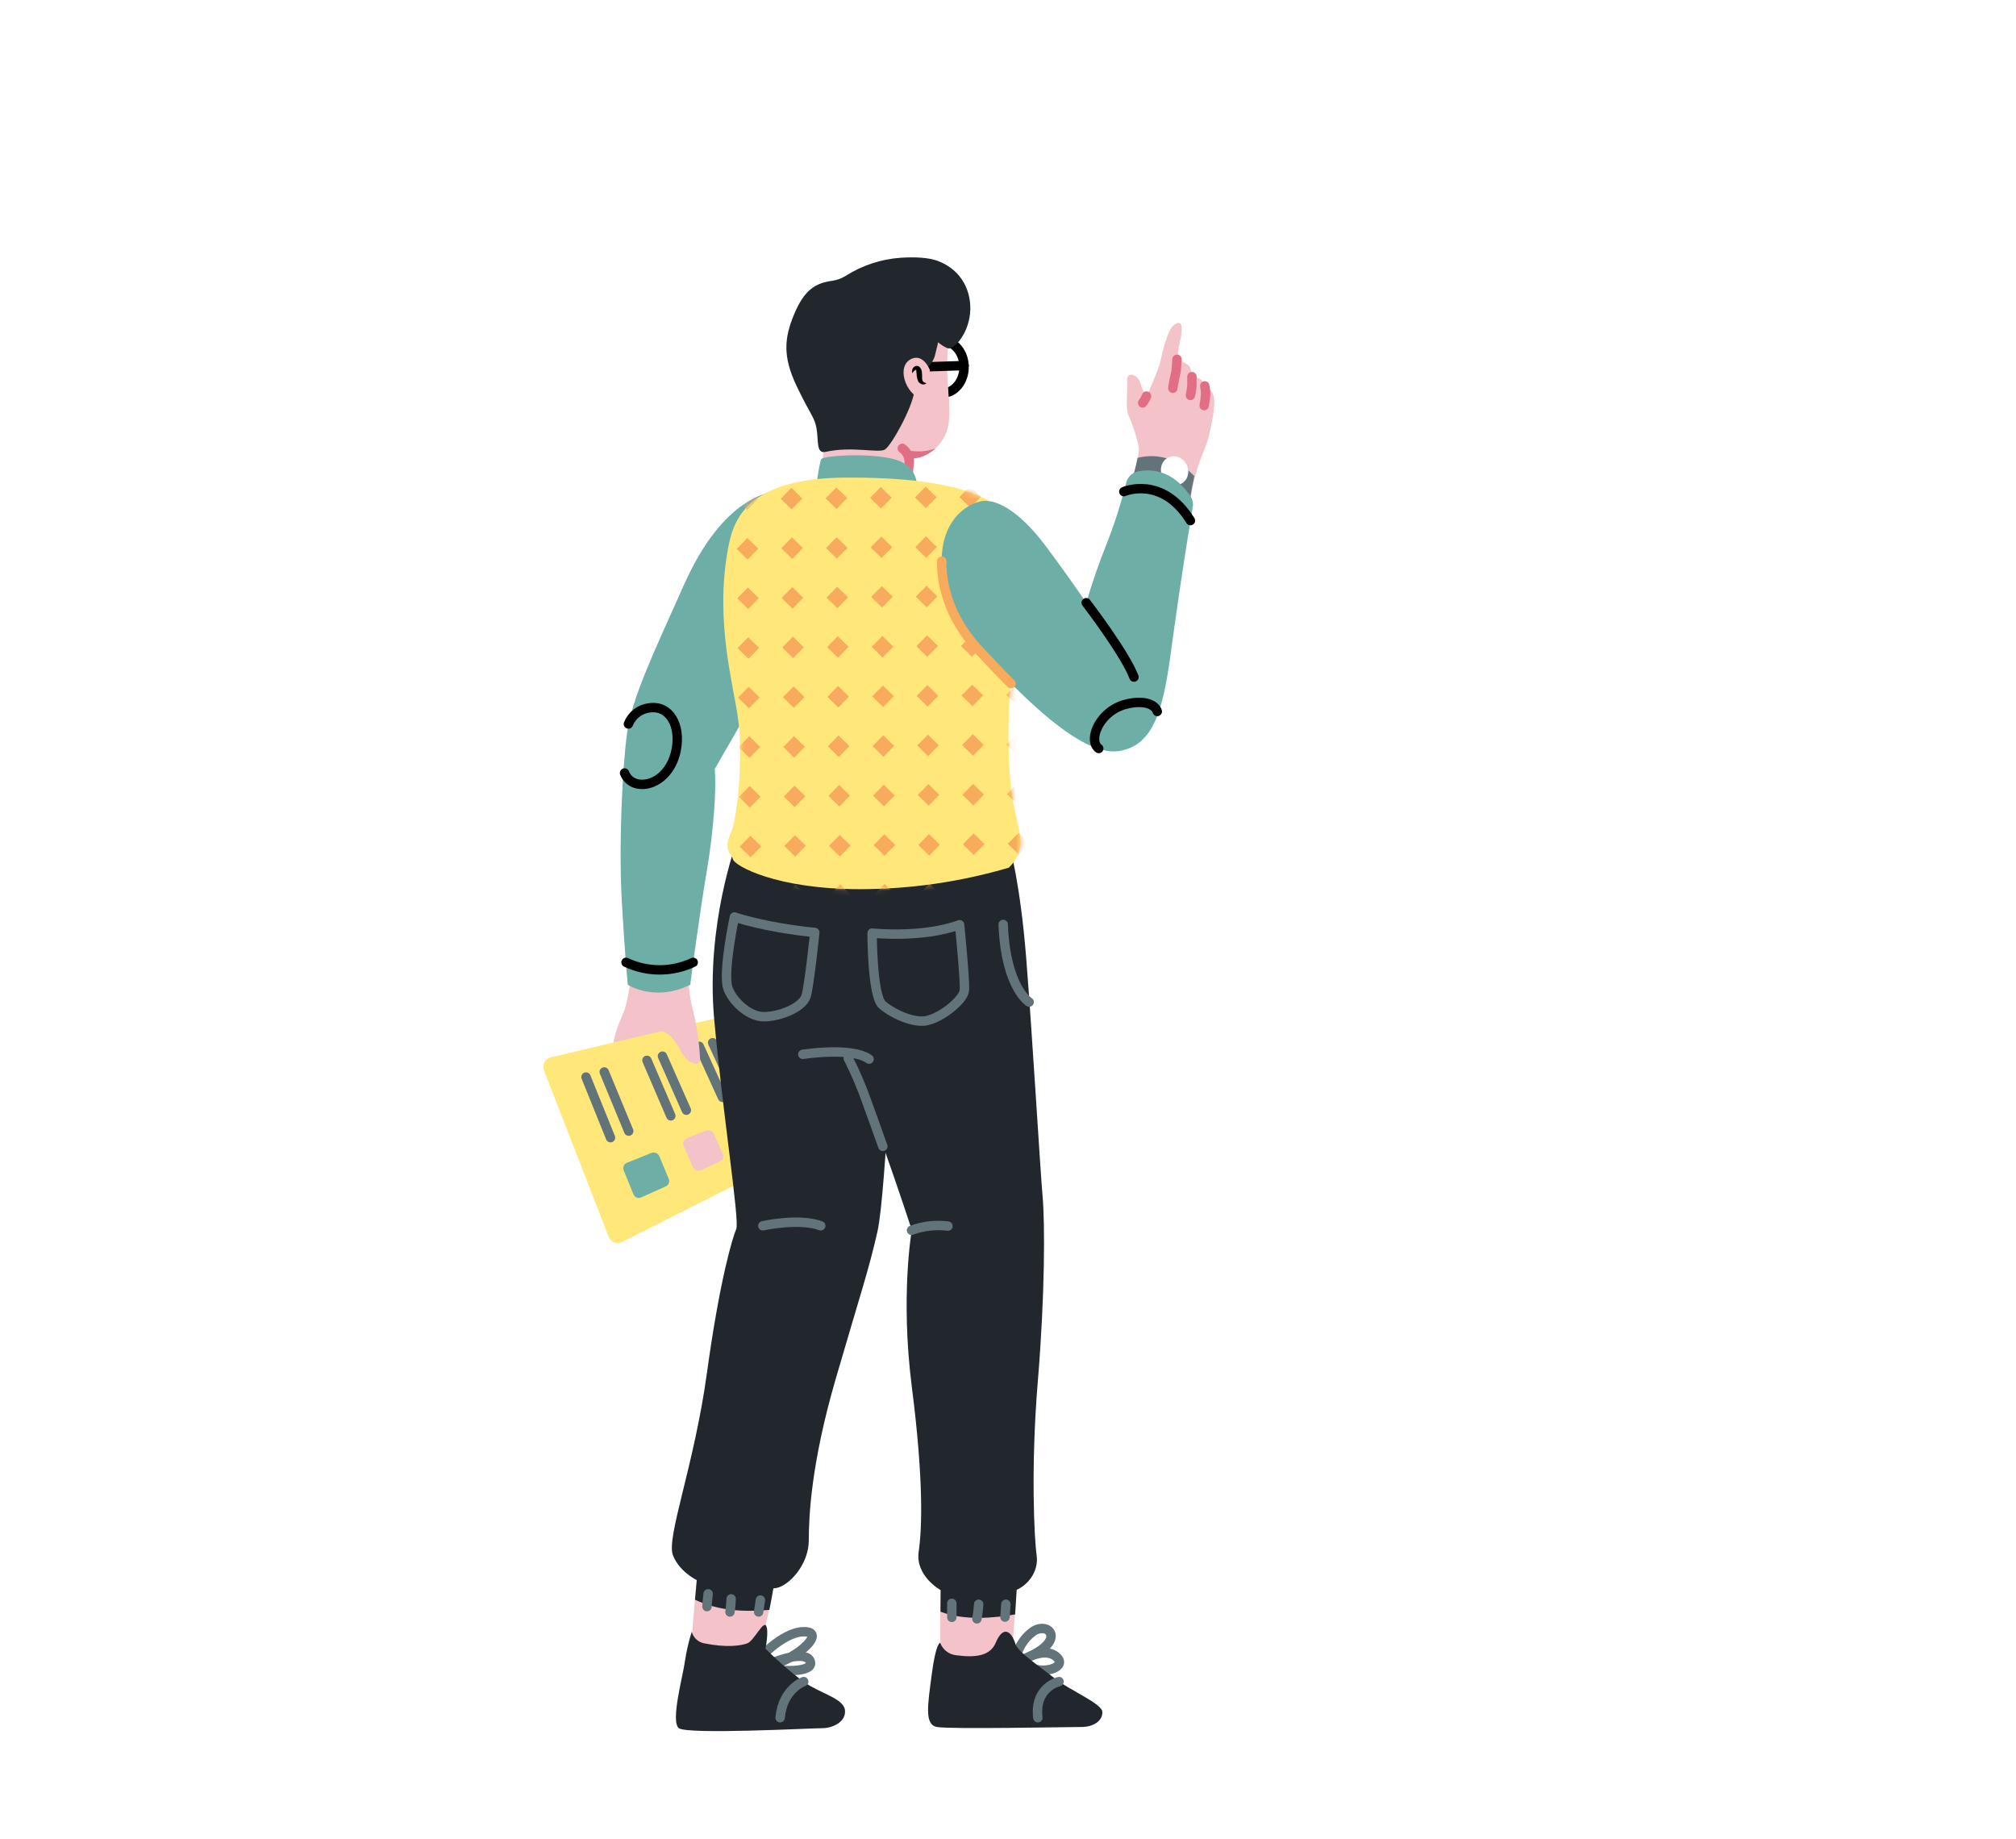 <svg width="386" height="352" viewBox="0 0 386 352" fill="none" xmlns="http://www.w3.org/2000/svg">
<g filter="url(#filter0_d_862_5498)">
<path d="M120.723 181.306C120.723 181.306 120.38 185.252 119.466 187.596C118.551 189.94 116.95 192.799 117.464 196.744C117.979 200.689 121.753 206.464 123.239 206.293C124.726 206.121 123.925 203.605 123.925 203.605C123.925 203.605 125.412 205.721 126.841 205.092C128.271 204.463 126.327 199.889 126.327 199.889C126.327 199.889 128.099 202.748 129.7 202.405C131.301 202.061 128.099 197.545 128.099 197.545C128.099 197.545 130.215 199.889 130.787 199.546C131.358 199.203 131.873 199.374 130.787 196.687C129.7 194 131.473 185.252 131.415 183.25C131.358 181.249 123.582 179.477 120.723 181.306Z" fill="#F4C2C9"/>
<path d="M141.936 189.254L153.085 212.582C153.191 212.799 153.253 213.036 153.267 213.277C153.281 213.519 153.248 213.761 153.168 213.989C153.088 214.218 152.964 214.428 152.803 214.609C152.641 214.789 152.446 214.936 152.228 215.04L119.122 231.736C118.892 231.856 118.639 231.927 118.38 231.942C118.121 231.958 117.861 231.919 117.618 231.827C117.375 231.735 117.154 231.593 116.97 231.41C116.786 231.226 116.642 231.006 116.549 230.764L104.142 198.859C104.049 198.612 104.01 198.348 104.027 198.085C104.044 197.821 104.117 197.565 104.242 197.332C104.366 197.099 104.539 196.895 104.749 196.735C104.959 196.574 105.2 196.46 105.457 196.401L139.82 188.282C140.231 188.164 140.67 188.197 141.058 188.375C141.447 188.553 141.758 188.865 141.936 189.254Z" fill="#FFE779"/>
<path d="M126.212 215.269L128.042 219.672C128.101 219.803 128.133 219.944 128.136 220.088C128.139 220.232 128.113 220.374 128.06 220.508C128.006 220.641 127.927 220.763 127.825 220.865C127.724 220.966 127.603 221.047 127.47 221.101L122.782 223.217C122.647 223.282 122.501 223.32 122.352 223.326C122.202 223.333 122.053 223.309 121.914 223.255C121.774 223.201 121.647 223.12 121.541 223.015C121.434 222.91 121.351 222.784 121.295 222.645L119.408 218.014C119.355 217.879 119.329 217.734 119.331 217.589C119.334 217.444 119.366 217.301 119.424 217.168C119.483 217.035 119.567 216.915 119.672 216.814C119.778 216.714 119.902 216.636 120.037 216.584L124.726 214.697C125.001 214.597 125.303 214.6 125.576 214.705C125.849 214.81 126.075 215.01 126.212 215.269Z" fill="#6DAFA7"/>
<path d="M116.893 211.781L112.204 200.175" stroke="#63737A" stroke-width="1.8" stroke-linecap="round" stroke-linejoin="round"/>
<path d="M120.38 210.523L115.692 199.202" stroke="#63737A" stroke-width="1.8" stroke-linecap="round" stroke-linejoin="round"/>
<path d="M136.676 211.038L138.391 214.926C138.45 215.057 138.482 215.199 138.485 215.342C138.488 215.486 138.462 215.629 138.409 215.762C138.355 215.896 138.276 216.017 138.174 216.119C138.073 216.221 137.952 216.301 137.819 216.355L134.16 218.013C133.886 218.13 133.578 218.136 133.301 218.029C133.023 217.922 132.798 217.712 132.673 217.442L130.901 213.382C130.784 213.109 130.779 212.8 130.885 212.523C130.992 212.245 131.203 212.02 131.473 211.896L135.189 210.409C135.471 210.32 135.776 210.335 136.048 210.45C136.32 210.566 136.543 210.774 136.676 211.038Z" fill="#F4C2C9"/>
<path d="M128.442 207.607L123.868 196.973" stroke="#63737A" stroke-width="1.8" stroke-linecap="round" stroke-linejoin="round"/>
<path d="M131.415 206.521L126.841 196.172" stroke="#63737A" stroke-width="1.8" stroke-linecap="round" stroke-linejoin="round"/>
<path d="M145.252 206.464L147.768 211.838L142.908 214.068L140.335 208.465L145.252 206.464Z" stroke="black" stroke-width="1.8" stroke-linecap="round" stroke-linejoin="round"/>
<path d="M138.334 204.063L133.874 194.285" stroke="#63737A" stroke-width="1.8" stroke-linecap="round" stroke-linejoin="round"/>
<path d="M140.85 203.148L136.447 193.599" stroke="#63737A" stroke-width="1.8" stroke-linecap="round" stroke-linejoin="round"/>
<path d="M131.873 182.621C132.008 184.381 132.314 186.124 132.788 187.824C133.479 190.753 133.9 193.739 134.045 196.744C134.103 198.288 131.758 197.773 130.443 195.372C129.128 192.97 128.499 192.284 127.356 191.655C126.656 191.329 126.037 190.853 125.543 190.259C125.049 189.666 124.692 188.972 124.497 188.225C123.811 186.109 129.929 180.277 131.873 182.621Z" fill="#F4C2C9"/>
<path d="M150.57 87.823C147.311 87.823 138.505 89.081 130.958 105.948C124.669 119.956 121.009 127.789 120.095 134.136C119.18 140.482 118.436 155.634 119.065 166.726C119.694 177.819 120.209 182.507 120.209 182.507C120.209 182.507 125.355 185.88 132.159 182.507C132.159 182.507 133.931 168.899 135.304 160.894C136.676 152.89 137.19 144.828 136.847 141.226C136.847 141.226 145.824 125.445 149.826 119.156C153.943 112.866 168.98 87.823 150.57 87.823Z" fill="#6DAFA7"/>
<path d="M119.866 178.219C121.877 179.17 124.074 179.663 126.298 179.663C128.523 179.663 130.719 179.17 132.73 178.219" stroke="black" stroke-width="1.8" stroke-linecap="round" stroke-linejoin="round"/>
<path d="M120.323 132.592C120.649 131.764 121.194 131.04 121.898 130.496C122.603 129.952 123.442 129.61 124.325 129.504C128.213 128.933 130.386 132.878 129.471 137.566C128.557 142.255 125.012 144.599 122.153 144.084C121.577 143.986 121.037 143.739 120.586 143.368C120.135 142.997 119.788 142.515 119.58 141.969" stroke="black" stroke-width="1.8" stroke-linecap="round" stroke-linejoin="round"/>
<path d="M194.424 312.069C194.556 310.939 194.919 309.849 195.489 308.866C196.06 307.883 196.826 307.027 197.74 306.351C200.828 304.178 204.373 308.181 196.311 311.44" stroke="#63737A" stroke-width="1.8" stroke-linecap="round" stroke-linejoin="round"/>
<path d="M197.454 310.982C197.454 310.982 200.77 309.438 202.486 311.382C204.201 313.326 199.341 314.641 196.768 312.926" stroke="#63737A" stroke-width="1.8" stroke-linecap="round" stroke-linejoin="round"/>
<path d="M144.795 312.069C144.795 312.069 149.655 306.408 153.886 306.351C158.117 306.294 153.314 311.04 147.997 312.698" stroke="#63737A" stroke-width="1.8" stroke-linecap="round" stroke-linejoin="round"/>
<path d="M148.454 312.069C148.454 312.069 154.4 309.782 155.144 312.069C155.887 314.356 148.854 313.727 148.854 313.727" stroke="#63737A" stroke-width="1.8" stroke-linecap="round" stroke-linejoin="round"/>
<path d="M180.13 297.203C180.13 297.203 179.901 307.38 180.13 310.182C180.358 312.983 185.504 314.756 189.621 313.441C193.738 312.126 193.852 309.438 193.852 309.438C193.852 309.438 194.767 297.146 194.767 294.801C194.767 292.457 180.187 292.571 180.13 297.203Z" fill="#F4C2C9"/>
<path d="M180.13 297.203C180.13 297.203 180.073 299.661 180.073 302.52C184.704 304.293 190.364 303.721 194.367 303.035C194.595 299.604 194.824 295.888 194.824 294.687C194.767 292.4 180.187 292.571 180.13 297.203Z" fill="#22272E"/>
<path d="M180.015 308.467C180.015 308.467 179.215 308.352 178.414 314.413C177.614 320.474 176.985 324.133 179.386 324.59C181.788 325.048 204.601 324.59 207.06 324.59C209.518 324.59 211.176 323.275 211.062 321.674C210.948 320.073 204.773 317.558 201.914 315.271C199.055 312.983 194.881 310.239 194.424 308.695C193.623 306.122 192.022 305.15 190.65 308.467C189.564 311.039 186.705 311.325 183.16 310.868C182.461 310.81 181.794 310.553 181.236 310.127C180.679 309.702 180.255 309.125 180.015 308.467Z" fill="#22272E"/>
<path d="M202.771 315.899C202.771 315.899 198.026 316.929 198.712 322.818" stroke="#63737A" stroke-width="1.8" stroke-linecap="round" stroke-linejoin="round"/>
<path d="M133.531 295.259C133.531 295.259 132.273 307.895 132.387 309.61C132.502 311.325 137.991 311.84 141.536 311.382C145.081 310.925 145.538 309.839 145.538 309.839C145.538 309.839 148.34 298.003 148.34 295.316C148.34 292.629 134.675 291.942 133.531 295.259Z" fill="#F4C2C9"/>
<path d="M133.531 295.259C133.531 295.259 133.302 297.489 133.073 300.233C137.705 302.406 142.45 302.577 147.31 302.177C147.882 299.318 148.397 296.459 148.397 295.316C148.454 292.571 134.674 291.943 133.531 295.259Z" fill="#22272E"/>
<path d="M132.445 306.351C131.859 308.22 131.419 310.132 131.13 312.069C130.787 314.756 128.328 323.561 129.986 324.819C131.644 326.077 155.372 324.819 157.431 324.819C159.489 324.819 162.062 323.561 161.776 321.331C161.49 319.101 157.088 318.187 153.886 315.957C151.301 314.015 148.855 311.895 146.567 309.61C146.567 309.61 147.253 306.18 146.682 305.208C146.11 304.236 144.337 308.124 143.08 308.581C141.822 309.038 139.134 309.439 134.846 308.581C134.275 308.476 133.746 308.21 133.321 307.816C132.896 307.421 132.592 306.913 132.445 306.351Z" fill="#22272E"/>
<path d="M153.886 315.899C153.886 315.899 149.883 317.272 149.369 322.818" stroke="#63737A" stroke-width="1.8" stroke-linecap="round" stroke-linejoin="round"/>
<path d="M193.337 156.092C193.337 156.092 195.338 163.01 196.482 177.361C197.626 191.713 199.169 217.899 199.627 223.045C200.084 228.191 200.084 241.856 198.712 258.38C197.34 274.904 198.026 288.569 198.483 291.714C198.941 294.859 196.711 297.546 194.481 298.404C192.251 299.261 182.188 299.318 180.13 298.404C180.13 298.404 175.212 295.716 175.899 291.028C176.585 286.339 176.813 276.905 174.583 259.466C172.354 242.028 174.583 229.449 174.583 229.449C174.583 229.449 172.011 221.559 169.095 213.382C168.065 210.466 166.979 207.493 166.007 204.806C165.013 201.966 163.829 199.196 162.462 196.515C159.546 191.598 157.316 170.1 160.69 158.893C164.006 147.801 187.734 147.801 193.337 156.092Z" fill="#22272E"/>
<path d="M140.964 155.405C140.964 155.405 135.132 171.072 136.733 188.968C138.334 206.864 141.65 227.676 140.964 229.277C140.278 230.878 137.819 238.883 135.361 256.779C132.902 274.675 127.528 288.34 128.843 291.714C130.158 295.087 133.874 296.86 134.846 297.088C135.818 297.317 146.11 298.403 148.568 298.003C151.027 297.603 154.858 293.543 154.858 288.855C154.858 284.166 155.315 274.103 160.004 257.98C164.692 241.856 166.35 237.11 168.008 229.735C169.666 222.359 171.21 183.25 171.21 183.25C171.21 183.25 175.384 163.753 162.119 159.751C148.854 155.634 140.964 155.405 140.964 155.405Z" fill="#22272E"/>
<path d="M153.714 195.829C153.714 195.829 163.034 194.342 166.407 196.744" stroke="#63737A" stroke-width="1.8" stroke-linecap="round" stroke-linejoin="round"/>
<path d="M140.621 169.528C140.621 169.528 146.281 171.529 156.001 172.501C156.001 172.501 154.972 182.564 154.343 184.68C153.714 186.795 149.426 188.625 146.224 188.625C143.251 188.625 139.992 185.366 139.306 182.965C138.448 179.705 140.621 169.528 140.621 169.528Z" stroke="#63737A" stroke-width="1.8" stroke-linecap="round" stroke-linejoin="round"/>
<path d="M166.979 172.616C166.979 172.616 176.585 173.645 183.732 171.015C183.732 171.015 184.818 181.821 184.647 183.593C184.475 185.366 180.473 188.682 177.5 189.368C174.984 189.94 170.867 188.053 168.923 186.338C166.979 184.623 166.979 172.616 166.979 172.616Z" stroke="#63737A" stroke-width="1.8" stroke-linecap="round" stroke-linejoin="round"/>
<path d="M197.054 185.823C197.054 185.823 192.537 183.079 192.08 170.957" stroke="#63737A" stroke-width="1.8" stroke-linecap="round" stroke-linejoin="round"/>
<path d="M169.037 213.439C168.008 210.523 166.922 207.55 165.95 204.863C164.956 202.023 163.772 199.253 162.405 196.572" stroke="#63737A" stroke-width="1.8" stroke-linecap="round" stroke-linejoin="round"/>
<path d="M146.052 228.648C146.052 228.648 152.971 227.105 157.145 228.648" stroke="#63737A" stroke-width="1.8" stroke-linecap="round" stroke-linejoin="round"/>
<path d="M174.526 229.506C176.754 228.686 179.146 228.412 181.502 228.705" stroke="#63737A" stroke-width="1.8" stroke-linecap="round" stroke-linejoin="round"/>
<path d="M135.589 299.09C135.589 299.09 135.361 301.091 135.361 301.548" stroke="#63737A" stroke-width="1.8" stroke-linecap="round" stroke-linejoin="round"/>
<path d="M139.992 300.062C139.992 300.062 139.878 302.177 139.763 302.577" stroke="#63737A" stroke-width="1.8" stroke-linecap="round" stroke-linejoin="round"/>
<path d="M145.595 300.29C145.595 300.29 145.309 302.291 145.252 302.577" stroke="#63737A" stroke-width="1.8" stroke-linecap="round" stroke-linejoin="round"/>
<path d="M182.245 300.919V303.606" stroke="#63737A" stroke-width="1.8" stroke-linecap="round" stroke-linejoin="round"/>
<path d="M187.391 301.091C187.331 302.031 187.217 302.966 187.048 303.892" stroke="#63737A" stroke-width="1.8" stroke-linecap="round" stroke-linejoin="round"/>
<path d="M192.594 301.091C192.594 301.091 192.48 302.806 192.423 303.549" stroke="#63737A" stroke-width="1.8" stroke-linecap="round" stroke-linejoin="round"/>
<path d="M180.473 69.241C182.746 69.241 184.589 67.014 184.589 64.266C184.589 61.519 182.746 59.292 180.473 59.292C178.199 59.292 176.356 61.519 176.356 64.266C176.356 67.014 178.199 69.241 180.473 69.241Z" stroke="black" stroke-width="1.8" stroke-linecap="round" stroke-linejoin="round"/>
<path d="M180.416 53.06C180.416 53.06 181.902 55.69 181.445 61.35C180.987 67.011 182.245 71.699 181.559 75.416C181.292 76.807 180.658 78.103 179.723 79.168C178.789 80.233 177.587 81.03 176.242 81.476C174.698 81.934 166.693 83.02 162.748 77.76C158.803 72.5 155.201 57.005 161.604 54.032C168.008 51.058 177.728 50.029 180.416 53.06Z" fill="#F4C2C9"/>
<path d="M181.502 75.415C182.245 71.642 180.873 67.068 181.388 61.35C181.902 55.633 180.358 53.06 180.358 53.06C177.671 50.029 168.008 51.116 161.547 54.089C156.687 56.319 157.602 65.753 160.004 72.442C164.635 77.588 171.267 80.847 178.357 79.761C178.606 79.764 178.855 79.745 179.101 79.704C180.37 78.593 181.218 77.078 181.502 75.415Z" fill="#F4C2C9"/>
<path d="M160.061 72.442C160.711 74.347 161.614 76.155 162.748 77.817C166.693 83.077 174.641 81.934 176.242 81.533C177.319 81.163 178.311 80.58 179.158 79.818C178.815 79.761 172.754 83.592 160.061 72.442Z" fill="#E26E85"/>
<path d="M177.728 64.209L184.589 63.98" stroke="black" stroke-width="1.8" stroke-linecap="round" stroke-linejoin="round"/>
<path d="M169.552 78.16C169.552 78.16 172.525 79.246 174.298 81.19C174.298 81.19 173.726 84.507 173.955 86.165C174.183 87.823 171.782 91.368 166.579 91.082C161.376 90.796 156.916 86.851 156.916 86.851C156.916 86.851 157.545 79.647 158.403 77.531C159.26 75.416 169.552 78.16 169.552 78.16Z" fill="#F4C2C9"/>
<path d="M172.754 79.818C173.218 80.152 173.585 80.603 173.816 81.126C174.047 81.648 174.135 82.224 174.069 82.791C173.92 83.89 173.882 85.001 173.955 86.108" stroke="#E26E85" stroke-width="1.8" stroke-linecap="round" stroke-linejoin="round"/>
<path d="M177.328 64.552C178.113 63.94 178.692 63.102 178.986 62.151C179.386 60.664 179.615 59.52 179.615 59.52C180.157 60.001 180.775 60.387 181.445 60.664C182.531 61.064 185.333 58.091 185.733 54.032C186.133 49.972 184.246 45.741 179.615 43.969C177.843 43.282 175.155 43.168 172.468 43.34C168.706 43.599 165.069 44.799 161.89 46.827C161.123 47.302 160.267 47.613 159.375 47.742C156.058 48.2 154 49.515 152.056 54.146C150.112 58.777 149.883 62.322 152.513 67.868C155.144 73.414 155.944 73.757 156.344 76.044C156.744 78.332 156.23 80.904 158.06 80.504C163.091 79.361 168.237 80.79 169.438 80.047C170.638 79.304 174.641 72.214 175.098 68.783C175.556 65.353 176.585 64.152 177.328 64.552Z" fill="#22272E"/>
<path d="M178.071 64.895C178.071 64.895 176.871 61.693 174.584 62.665C171.496 63.98 173.383 69.412 176.356 70.327" fill="#F4C2C9"/>
<path d="M174.698 65.467C174.612 65.207 174.612 64.926 174.698 64.666C174.753 64.508 174.852 64.37 174.984 64.266C175.094 64.157 175.235 64.082 175.387 64.052C175.539 64.021 175.697 64.036 175.842 64.095C175.959 64.138 176.06 64.218 176.127 64.323C176.185 64.38 176.242 64.495 176.299 64.552C176.356 64.609 176.356 64.724 176.413 64.781C176.503 65.018 176.542 65.271 176.528 65.524C176.585 65.981 176.528 66.439 176.585 66.725C176.642 67.011 176.871 67.239 177.385 67.354C177.289 67.448 177.171 67.519 177.041 67.558C176.912 67.598 176.775 67.606 176.642 67.582C176.481 67.554 176.328 67.494 176.19 67.405C176.053 67.317 175.934 67.202 175.842 67.068C175.632 66.599 175.515 66.094 175.498 65.581C175.498 65.353 175.441 65.124 175.441 65.01V64.838H175.498C175.441 64.781 175.327 64.781 175.155 64.895C174.957 65.043 174.799 65.24 174.698 65.467Z" fill="black"/>
<path d="M156.402 86.165C156.402 86.165 156.916 82.506 157.259 81.877C157.602 81.248 166.179 80.619 171.096 81.877C176.013 83.135 175.556 87.308 175.556 87.308C175.556 87.308 166.693 86.279 156.402 86.165Z" fill="#6DAFA7"/>
<path d="M139.306 99.487C140.278 93.998 142.336 85.478 162.176 85.421C179.1 85.364 186.934 87.88 191.05 91.025C195.167 94.169 195.624 102.46 194.309 115.439C192.994 128.418 192.766 136.137 193.509 144.199C194.252 152.261 197.511 155.748 193.166 160.094C183.901 162.821 174.293 164.207 164.635 164.21C148.625 164.21 140.678 159.751 140.335 158.493C139.992 157.235 138.448 156.835 139.877 153.576C141.307 150.317 142.279 138.824 141.364 131.906C140.449 124.987 136.904 113.266 139.306 99.487Z" fill="#FFE779"/>
<mask id="mask0_862_5498" style="mask-type:luminance" maskUnits="userSpaceOnUse" x="138" y="85" width="58" height="80">
<path d="M139.306 99.487C140.278 93.998 142.336 85.478 162.176 85.421C179.101 85.364 186.934 87.88 191.05 91.025C195.167 94.169 195.625 102.46 194.31 115.439C192.994 128.418 192.766 136.137 193.509 144.199C194.252 152.261 197.511 155.748 193.166 160.094C183.901 162.821 174.293 164.207 164.635 164.21C148.626 164.21 140.678 159.751 140.335 158.493C139.992 157.235 138.448 156.835 139.878 153.576C141.307 150.317 142.279 138.824 141.364 131.906C140.85 127.846 139.363 122.129 138.734 115.325C138.254 110.042 138.446 104.721 139.306 99.487Z" fill="white"/>
</mask>
<g mask="url(#mask0_862_5498)">
<path d="M143.774 163.466L141.733 165.548L143.815 167.59L145.857 165.507L143.774 163.466Z" fill="#F8AB5D"/>
<path d="M143.674 153.987L141.632 156.07L143.715 158.111L145.756 156.029L143.674 153.987Z" fill="#F8AB5D"/>
<path d="M143.528 144.463L141.487 146.546L143.569 148.587L145.61 146.505L143.528 144.463Z" fill="#F8AB5D"/>
<path d="M143.467 134.945L141.426 137.027L143.508 139.069L145.549 136.986L143.467 134.945Z" fill="#F8AB5D"/>
<path d="M143.36 125.466L141.319 127.549L143.401 129.59L145.443 127.508L143.36 125.466Z" fill="#F8AB5D"/>
<path d="M152.282 163.38L150.24 165.462L152.323 167.503L154.364 165.421L152.282 163.38Z" fill="#F8AB5D"/>
<path d="M152.215 153.862L150.174 155.944L152.256 157.985L154.297 155.903L152.215 153.862Z" fill="#F8AB5D"/>
<path d="M152.118 144.387L150.077 146.469L152.159 148.51L154.201 146.428L152.118 144.387Z" fill="#F8AB5D"/>
<path d="M152.018 134.908L149.977 136.99L152.059 139.032L154.1 136.949L152.018 134.908Z" fill="#F8AB5D"/>
<path d="M151.951 125.384L149.91 127.466L151.992 129.508L154.033 127.425L151.951 125.384Z" fill="#F8AB5D"/>
<path d="M160.872 163.303L158.831 165.385L160.913 167.427L162.954 165.344L160.872 163.303Z" fill="#F8AB5D"/>
<path d="M160.766 153.824L158.725 155.907L160.807 157.948L162.848 155.866L160.766 153.824Z" fill="#F8AB5D"/>
<path d="M160.665 144.261L158.624 146.343L160.706 148.385L162.748 146.302L160.665 144.261Z" fill="#F8AB5D"/>
<path d="M160.559 134.782L158.518 136.865L160.6 138.906L162.641 136.823L160.559 134.782Z" fill="#F8AB5D"/>
<path d="M160.463 125.308L158.421 127.39L160.504 129.431L162.545 127.349L160.463 125.308Z" fill="#F8AB5D"/>
<path d="M169.378 163.221L167.337 165.303L169.419 167.345L171.461 165.262L169.378 163.221Z" fill="#F8AB5D"/>
<path d="M169.317 153.703L167.276 155.785L169.358 157.826L171.399 155.744L169.317 153.703Z" fill="#F8AB5D"/>
<path d="M169.211 144.224L167.169 146.306L169.252 148.347L171.293 146.265L169.211 144.224Z" fill="#F8AB5D"/>
<path d="M169.11 134.739L167.069 136.822L169.151 138.863L171.192 136.781L169.11 134.739Z" fill="#F8AB5D"/>
<path d="M169.049 125.221L167.008 127.303L169.09 129.345L171.131 127.262L169.049 125.221Z" fill="#F8AB5D"/>
<path d="M177.973 163.14L175.931 165.222L178.014 167.264L180.055 165.181L177.973 163.14Z" fill="#F8AB5D"/>
<path d="M177.872 153.656L175.831 155.738L177.913 157.779L179.954 155.697L177.872 153.656Z" fill="#F8AB5D"/>
<path d="M177.766 144.098L175.725 146.18L177.807 148.222L179.848 146.139L177.766 144.098Z" fill="#F8AB5D"/>
<path d="M177.665 134.619L175.624 136.702L177.706 138.743L179.748 136.661L177.665 134.619Z" fill="#F8AB5D"/>
<path d="M177.559 125.141L175.518 127.223L177.6 129.264L179.641 127.182L177.559 125.141Z" fill="#F8AB5D"/>
<path d="M186.52 163.014L184.478 165.097L186.561 167.138L188.602 165.056L186.52 163.014Z" fill="#F8AB5D"/>
<path d="M186.413 153.536L184.372 155.618L186.454 157.659L188.496 155.577L186.413 153.536Z" fill="#F8AB5D"/>
<path d="M186.317 144.061L184.276 146.143L186.358 148.185L188.399 146.102L186.317 144.061Z" fill="#F8AB5D"/>
<path d="M186.25 134.537L184.209 136.619L186.291 138.661L188.332 136.578L186.25 134.537Z" fill="#F8AB5D"/>
<path d="M186.149 125.058L184.108 127.141L186.19 129.182L188.232 127.1L186.149 125.058Z" fill="#F8AB5D"/>
<path d="M195.065 162.977L193.024 165.06L195.106 167.101L197.147 165.019L195.065 162.977Z" fill="#F8AB5D"/>
<path d="M195.004 153.453L192.963 155.536L195.045 157.577L197.086 155.495L195.004 153.453Z" fill="#F8AB5D"/>
<path d="M194.858 143.935L192.817 146.018L194.899 148.059L196.941 145.977L194.858 143.935Z" fill="#F8AB5D"/>
<path d="M194.758 134.456L192.716 136.539L194.799 138.58L196.84 136.498L194.758 134.456Z" fill="#F8AB5D"/>
<path d="M194.697 124.933L192.655 127.015L194.738 129.056L196.779 126.974L194.697 124.933Z" fill="#F8AB5D"/>
<path d="M143.26 115.987L141.219 118.07L143.301 120.111L145.342 118.029L143.26 115.987Z" fill="#F8AB5D"/>
<path d="M143.199 106.464L141.157 108.546L143.24 110.587L145.281 108.505L143.199 106.464Z" fill="#F8AB5D"/>
<path d="M143.093 96.985L141.051 99.067L143.134 101.108L145.175 99.026L143.093 96.985Z" fill="#F8AB5D"/>
<path d="M142.992 87.506L140.951 89.589L143.033 91.63L145.074 89.548L142.992 87.506Z" fill="#F8AB5D"/>
<path d="M151.811 115.866L149.77 117.948L151.852 119.99L153.893 117.907L151.811 115.866Z" fill="#F8AB5D"/>
<path d="M151.705 106.387L149.663 108.469L151.746 110.511L153.787 108.428L151.705 106.387Z" fill="#F8AB5D"/>
<path d="M151.644 96.863L149.602 98.946L151.685 100.987L153.726 98.904L151.644 96.863Z" fill="#F8AB5D"/>
<path d="M151.537 87.385L149.496 89.467L151.578 91.508L153.62 89.426L151.537 87.385Z" fill="#F8AB5D"/>
<path d="M160.396 115.784L158.354 117.866L160.437 119.907L162.478 117.825L160.396 115.784Z" fill="#F8AB5D"/>
<path d="M160.295 106.305L158.254 108.387L160.336 110.429L162.378 108.346L160.295 106.305Z" fill="#F8AB5D"/>
<path d="M160.195 96.826L158.153 98.908L160.236 100.95L162.277 98.867L160.195 96.826Z" fill="#F8AB5D"/>
<path d="M160.128 87.308L158.086 89.39L160.169 91.431L162.21 89.349L160.128 87.308Z" fill="#F8AB5D"/>
<path d="M168.947 115.738L166.906 117.821L168.988 119.862L171.029 117.78L168.947 115.738Z" fill="#F8AB5D"/>
<path d="M168.842 106.185L166.801 108.267L168.883 110.308L170.925 108.226L168.842 106.185Z" fill="#F8AB5D"/>
<path d="M168.74 96.704L166.699 98.787L168.781 100.828L170.822 98.746L168.74 96.704Z" fill="#F8AB5D"/>
<path d="M168.639 87.225L166.598 89.308L168.68 91.349L170.722 89.267L168.639 87.225Z" fill="#F8AB5D"/>
<path d="M177.498 115.617L175.457 117.699L177.539 119.74L179.58 117.658L177.498 115.617Z" fill="#F8AB5D"/>
<path d="M177.392 106.138L175.35 108.22L177.433 110.262L179.474 108.179L177.392 106.138Z" fill="#F8AB5D"/>
<path d="M177.291 96.659L175.25 98.742L177.332 100.783L179.373 98.7L177.291 96.659Z" fill="#F8AB5D"/>
<path d="M177.23 87.141L175.188 89.223L177.271 91.265L179.312 89.182L177.23 87.141Z" fill="#F8AB5D"/>
<path d="M186.043 115.58L184.002 117.662L186.084 119.703L188.126 117.621L186.043 115.58Z" fill="#F8AB5D"/>
<path d="M185.943 106.016L183.901 108.099L185.984 110.14L188.025 108.058L185.943 106.016Z" fill="#F8AB5D"/>
<path d="M185.842 96.537L183.801 98.62L185.883 100.661L187.924 98.579L185.842 96.537Z" fill="#F8AB5D"/>
<path d="M185.736 87.059L183.695 89.141L185.777 91.182L187.818 89.1L185.736 87.059Z" fill="#F8AB5D"/>
<path d="M194.594 115.458L192.553 117.54L194.635 119.582L196.677 117.499L194.594 115.458Z" fill="#F8AB5D"/>
<path d="M194.494 105.979L192.452 108.062L194.535 110.103L196.576 108.02L194.494 105.979Z" fill="#F8AB5D"/>
<path d="M194.427 96.461L192.385 98.543L194.468 100.585L196.509 98.502L194.427 96.461Z" fill="#F8AB5D"/>
<path d="M194.326 86.982L192.285 89.064L194.367 91.106L196.409 89.023L194.326 86.982Z" fill="#F8AB5D"/>
</g>
<path d="M216.894 85.479C216.894 85.479 218.209 81.191 218.038 79.647C217.866 78.103 216.608 74.672 216.037 73.415C215.465 72.157 215.922 68.612 215.808 66.839C215.694 65.067 217.752 65.524 218.324 67.297C218.585 68.223 219.011 69.094 219.581 69.87C219.581 69.87 221.811 64.724 222.154 63.294C222.497 61.865 223.412 57.291 224.785 56.204C226.157 55.118 226.671 56.262 225.928 59.349C225.621 60.486 225.467 61.659 225.471 62.837C225.471 63.008 227.129 63.294 227.815 64.266C228.071 64.869 228.244 65.504 228.329 66.153C228.807 66.16 229.277 66.277 229.702 66.496C230.102 66.725 230.559 67.468 230.96 67.811C231.368 68.189 231.732 68.611 232.046 69.069C232.561 69.812 232.961 71.299 231.417 77.588C230.559 81.019 229.016 82.22 227.872 90.224C226.557 98.229 215.751 90.567 216.894 85.479Z" fill="#F4C2C9"/>
<path d="M217.809 81.648C217.466 83.42 216.894 85.421 216.894 85.421C215.751 90.51 226.557 98.172 227.758 90.167C228.044 88.109 228.387 86.451 228.673 85.136C225.871 82.22 222.154 80.561 217.809 81.648Z" fill="#63737A"/>
<path d="M226.096 86.639C227.38 86.031 227.884 84.404 227.222 83.005C226.559 81.607 224.981 80.967 223.697 81.575C222.413 82.184 221.909 83.81 222.571 85.209C223.234 86.607 224.812 87.247 226.096 86.639Z" fill="white"/>
<path d="M189.335 89.939C189.335 89.939 193.852 89.939 200.256 98.572C206.66 107.206 207.975 109.436 207.975 109.436C209.113 105.521 210.449 101.666 211.977 97.886C213.436 94.136 214.658 90.297 215.636 86.394C215.759 85.88 216.022 85.41 216.395 85.037C216.769 84.664 217.238 84.401 217.752 84.278C220.096 83.763 224.327 83.706 227.929 88.967C228.328 89.574 228.491 90.306 228.387 91.025C227.815 94.341 226.157 104.576 224.784 114.524C223.126 126.589 222.212 136.766 214.035 137.795C208.146 138.538 199.57 130.82 193.566 124.816C191.222 122.472 189.278 120.356 188.077 119.099C185.047 116.011 180.301 110.007 180.301 101.374C180.301 91.882 187.334 89.367 189.335 89.939Z" fill="#6DAFA7"/>
<path d="M193.566 124.873C191.222 122.529 189.278 120.413 188.077 119.156C185.047 116.068 180.301 110.065 180.301 101.431" stroke="#F8AB5D" stroke-width="1.8" stroke-linecap="round" stroke-linejoin="round"/>
<path d="M207.975 109.378C207.975 109.378 215.35 118.984 217.123 123.615" stroke="black" stroke-width="1.8" stroke-linecap="round" stroke-linejoin="round"/>
<path d="M210.376 137.281C209.976 136.995 209.518 136.423 209.575 135.222C209.69 133.049 211.862 129.562 215.979 128.704C219.467 127.961 221.239 129.047 221.582 130.191" stroke="black" stroke-width="1.8" stroke-linecap="round" stroke-linejoin="round"/>
<path d="M215.179 88.109C215.179 88.109 222.497 84.907 227.929 93.655" stroke="black" stroke-width="1.8" stroke-linecap="round" stroke-linejoin="round"/>
<path d="M225.356 62.78C225.356 62.78 225.242 64.724 225.185 65.067C225.127 65.41 224.613 67.525 224.556 68.326" stroke="#E26E85" stroke-width="1.8" stroke-linecap="round" stroke-linejoin="round"/>
<path d="M228.215 66.096V67.754C228.163 68.408 228.068 69.057 227.929 69.698" stroke="#E26E85" stroke-width="1.8" stroke-linecap="round" stroke-linejoin="round"/>
<path d="M230.674 67.868C230.773 68.377 230.83 68.894 230.845 69.412C230.796 70.161 230.7 70.905 230.559 71.642" stroke="#E26E85" stroke-width="1.8" stroke-linecap="round" stroke-linejoin="round"/>
<path d="M219.524 69.812C219.336 70.282 219.086 70.724 218.781 71.127" stroke="#E26E85" stroke-width="1.8" stroke-linecap="round" stroke-linejoin="round"/>
</g>
<defs>
<filter id="filter0_d_862_5498" x="-20" y="-14" width="426" height="365.378" filterUnits="userSpaceOnUse" color-interpolation-filters="sRGB">
<feFlood flood-opacity="0" result="BackgroundImageFix"/>
<feColorMatrix in="SourceAlpha" type="matrix" values="0 0 0 0 0 0 0 0 0 0 0 0 0 0 0 0 0 0 127 0" result="hardAlpha"/>
<feOffset dy="6"/>
<feGaussianBlur stdDeviation="10"/>
<feComposite in2="hardAlpha" operator="out"/>
<feColorMatrix type="matrix" values="0 0 0 0 1 0 0 0 0 1 0 0 0 0 1 0 0 0 0.75 0"/>
<feBlend mode="normal" in2="BackgroundImageFix" result="effect1_dropShadow_862_5498"/>
<feBlend mode="normal" in="SourceGraphic" in2="effect1_dropShadow_862_5498" result="shape"/>
</filter>
</defs>
</svg>
